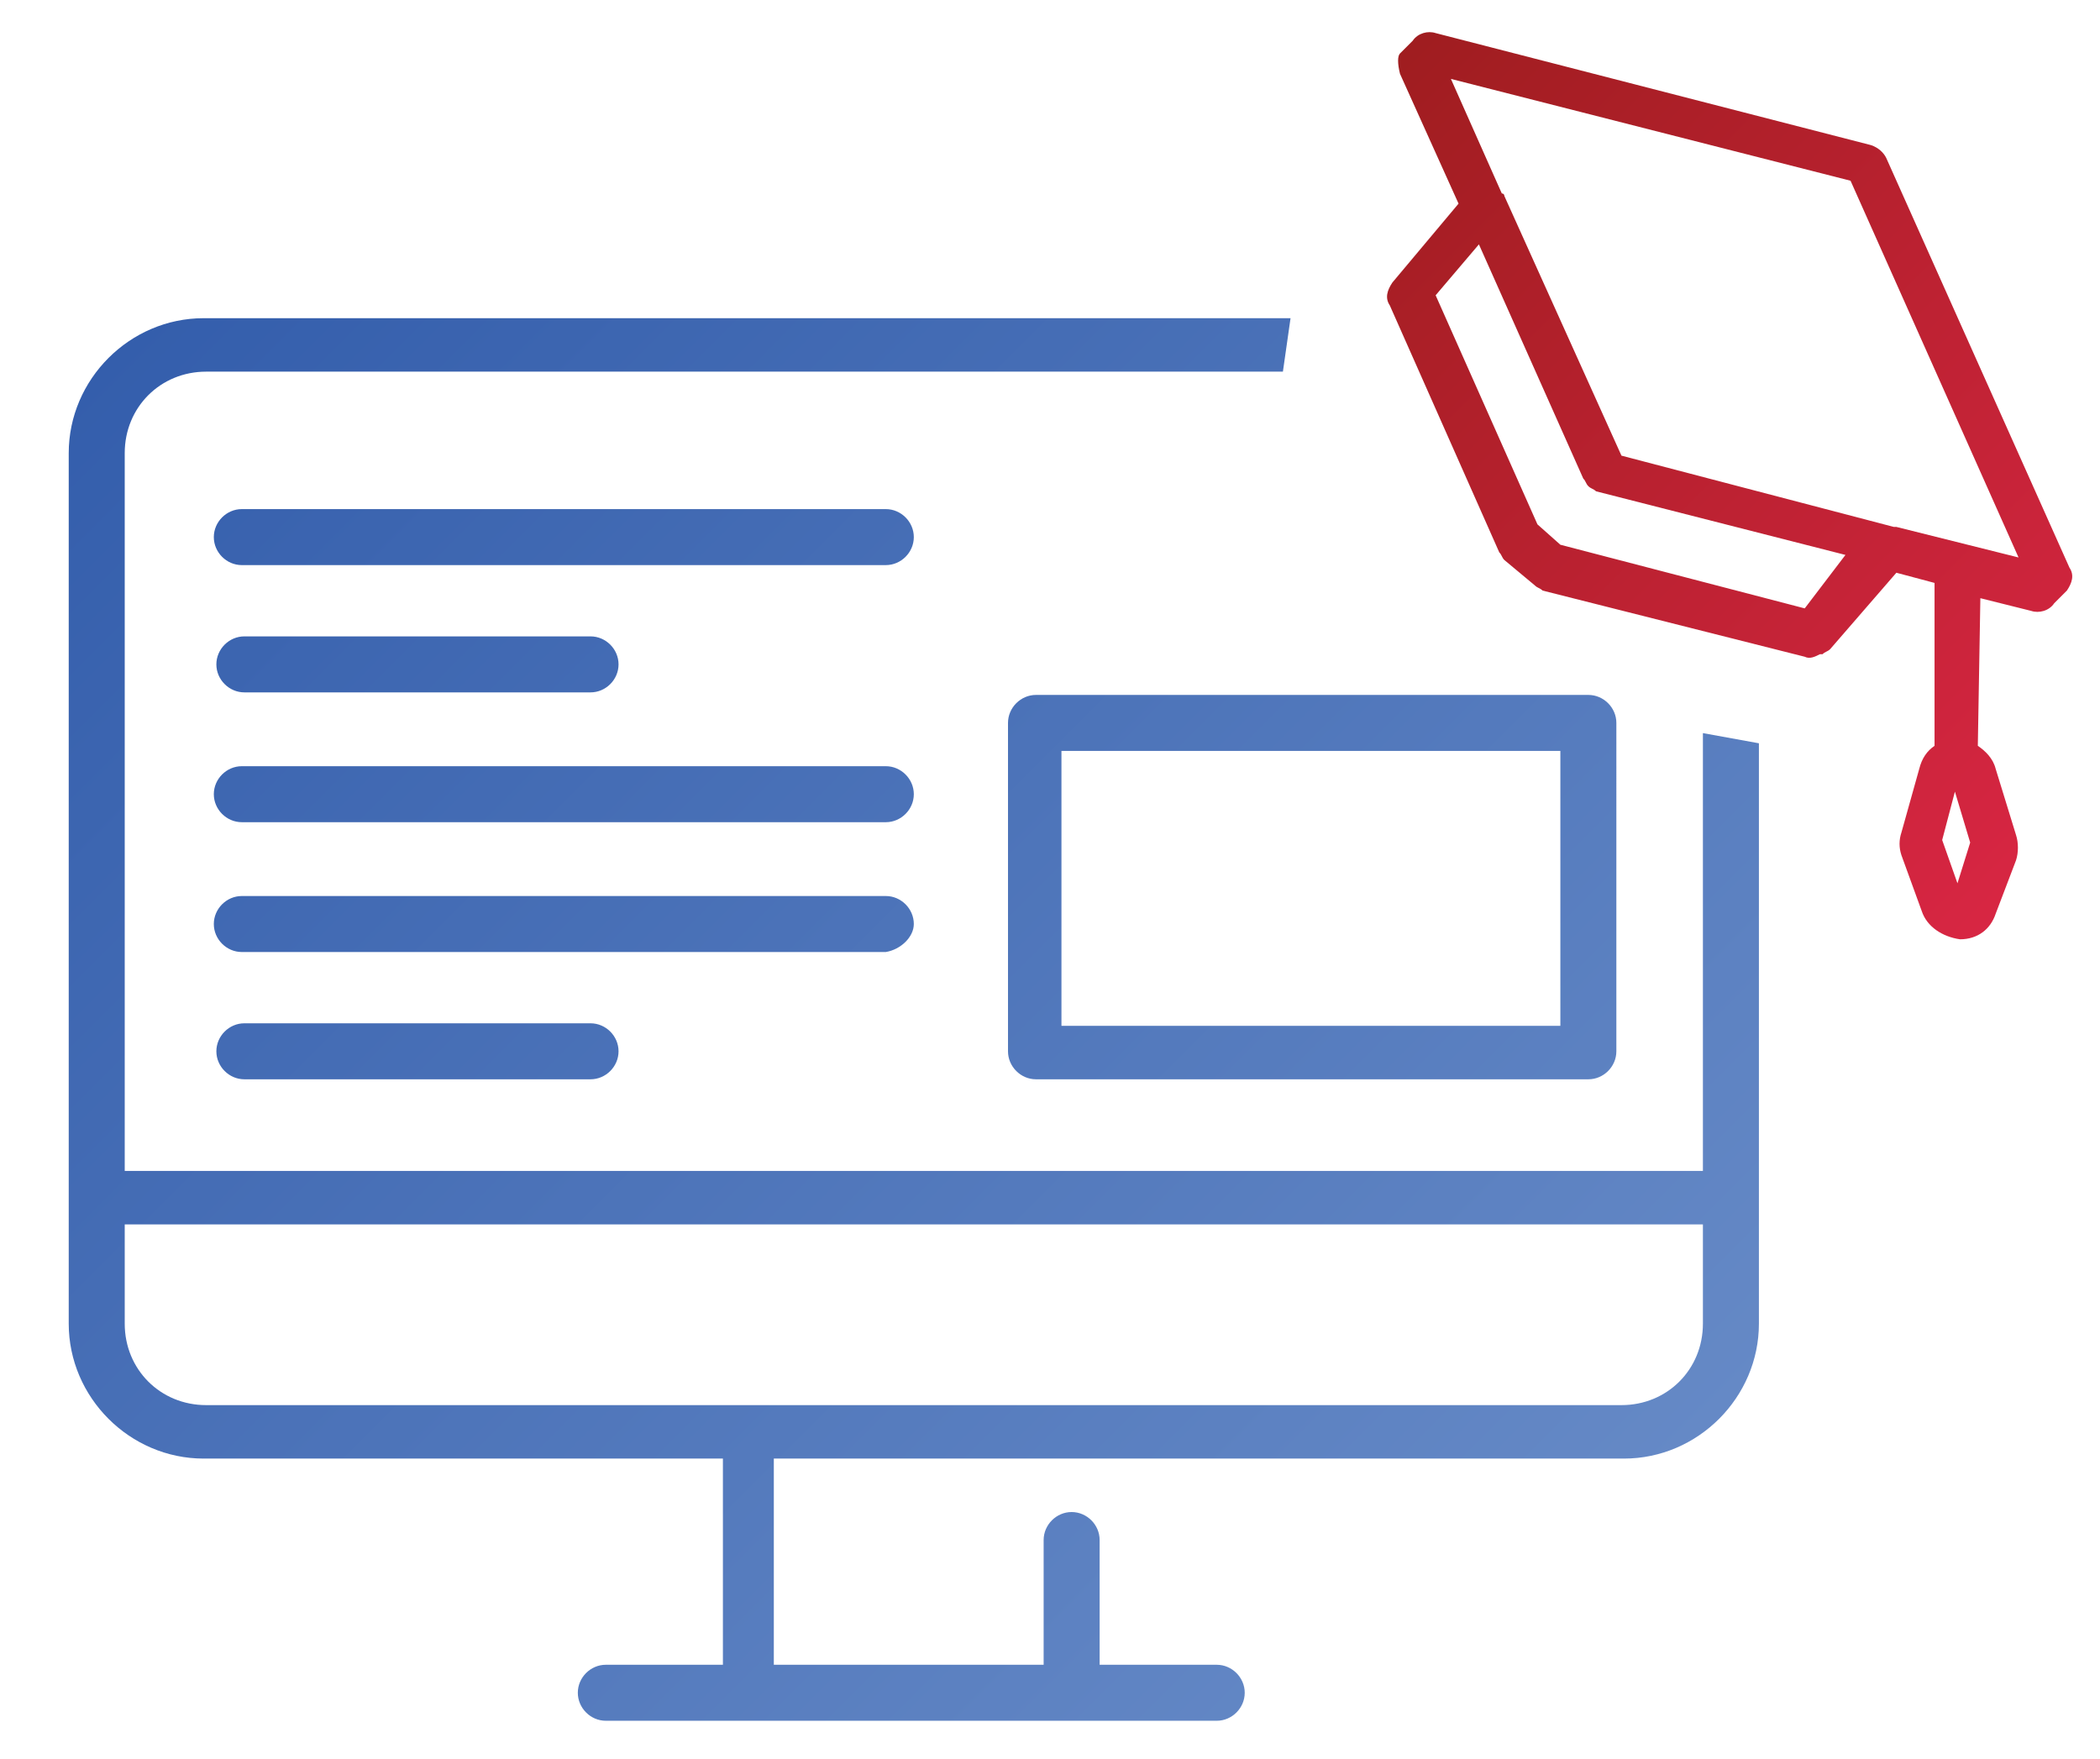 <?xml version="1.0" encoding="utf-8"?>
<!-- Generator: Adobe Illustrator 19.0.1, SVG Export Plug-In . SVG Version: 6.00 Build 0)  -->
<svg version="1.1" id="Слой_1" xmlns="http://www.w3.org/2000/svg" xmlns:xlink="http://www.w3.org/1999/xlink" x="0px" y="0px"
	 viewBox="0 0 82.5 69.1" style="enable-background:new 0 0 82.5 69.1;" xml:space="preserve">
<style type="text/css">
	.st0{fill:url(#SVGID_1_);}
	.st1{fill:url(#SVGID_2_);}
</style>
<linearGradient id="SVGID_1_" gradientUnits="userSpaceOnUse" x1="3.325" y1="-621.504" x2="-37.154" y2="-624.947" gradientTransform="matrix(0.764 0.645 -0.645 0.764 -319.762 503.927)">
	<stop  offset="0" style="stop-color:#D82643"/>
	<stop  offset="1" style="stop-color:#A01D20"/>
</linearGradient>
<path class="st0" d="M55,2.9L57.3,8l-2.6,3.1c-0.2,0.3-0.3,0.6-0.1,0.9l4.3,9.7c0.1,0.1,0.1,0.2,0.2,0.3l1.2,1
	c0.1,0.1,0.2,0.1,0.3,0.2l10.3,2.6c0.2,0.1,0.4,0,0.6-0.1h0.1c0.1-0.1,0.2-0.1,0.3-0.2l2.6-3l1.5,0.4v6.4c-0.3,0.2-0.5,0.5-0.6,0.9
	l-0.7,2.5c-0.1,0.3-0.1,0.6,0,0.9l0.8,2.2c0.2,0.6,0.8,1,1.5,1.1l0,0l0,0l0,0c0.7,0,1.2-0.4,1.4-1l0.8-2.1c0.1-0.3,0.1-0.7,0-1
	l-0.8-2.6c-0.1-0.4-0.4-0.7-0.7-0.9l0.1-5.8l2,0.5c0.3,0.1,0.7,0,0.9-0.3l0.5-0.5c0.2-0.3,0.3-0.6,0.1-0.9L74.1,6.2
	C74,6,73.8,5.8,73.5,5.7L56.4,1.3c-0.3-0.1-0.7,0-0.9,0.3L55,2.1C54.9,2.2,54.9,2.5,55,2.9z M76.9,34.7L76.3,33l0.5-1.9l0.6,2
	L76.9,34.7z M70.9,23.9l-9.6-2.5l-0.9-0.8l-4-9l1.7-2l4.1,9.2c0.1,0.1,0.1,0.2,0.2,0.3c0.1,0.1,0.2,0.1,0.3,0.2l9.8,2.5L70.9,23.9
	L70.9,23.9z M72.7,7.1l6.6,14.8l-4.8-1.2h-0.1l-10.7-2.8L59.1,7.7c0,0,0-0.1-0.1-0.1l-2-4.5L72.7,7.1z"/>
<g>
	<g>
		
			<linearGradient id="SVGID_2_" gradientUnits="userSpaceOnUse" x1="-348.637" y1="-518.605" x2="-401.111" y2="-571.08" gradientTransform="matrix(1 0 0 1 407.331 583.151)">
			<stop  offset="0" style="stop-color:#6589C6"/>
			<stop  offset="1" style="stop-color:#345EAC"/>
		</linearGradient>
		<path class="st1" d="M66.9,28.8V46h-62V17.8c0-1.8,1.4-3.2,3.2-3.2c0,0,26.3,0,42.3,0l0.3-2.1c-16,0-42.7,0-42.7,0
			c-2.9,0-5.3,2.4-5.3,5.3V52c0,2.9,2.4,5.3,5.3,5.3h20.4v8.1h-4.6c-0.6,0-1.1,0.5-1.1,1.1s0.5,1.1,1.1,1.1h24
			c0.6,0,1.1-0.5,1.1-1.1s-0.5-1.1-1.1-1.1h-4.6v-4.9c0-0.6-0.5-1.1-1.1-1.1S41,59.9,41,60.5v4.9H30.4v-8.1h33.4
			c2.9,0,5.3-2.4,5.3-5.3V29.2L66.9,28.8z M66.9,52c0,1.8-1.4,3.2-3.2,3.2H8.1c-1.8,0-3.2-1.4-3.2-3.2v-3.9h62L66.9,52L66.9,52z
			 M34.8,20H9.5c-0.6,0-1.1,0.5-1.1,1.1s0.5,1.1,1.1,1.1h25.3c0.6,0,1.1-0.5,1.1-1.1S35.4,20,34.8,20z M9.6,27.2h13.6
			c0.6,0,1.1-0.5,1.1-1.1S23.8,25,23.2,25H9.6c-0.6,0-1.1,0.5-1.1,1.1S9,27.2,9.6,27.2z M34.8,30.1H9.5c-0.6,0-1.1,0.5-1.1,1.1
			s0.5,1.1,1.1,1.1h25.3c0.6,0,1.1-0.5,1.1-1.1S35.4,30.1,34.8,30.1z M35.9,36.3c0-0.6-0.5-1.1-1.1-1.1H9.5c-0.6,0-1.1,0.5-1.1,1.1
			s0.5,1.1,1.1,1.1h25.3C35.4,37.3,35.9,36.8,35.9,36.3z M9.6,40.2c-0.6,0-1.1,0.5-1.1,1.1s0.5,1.1,1.1,1.1h13.6
			c0.6,0,1.1-0.5,1.1-1.1s-0.5-1.1-1.1-1.1H9.6z M39.6,28.4v12.9c0,0.6,0.5,1.1,1.1,1.1h21.7c0.6,0,1.1-0.5,1.1-1.1V28.4
			c0-0.6-0.5-1.1-1.1-1.1H40.7C40.1,27.3,39.6,27.8,39.6,28.4z M41.7,29.5h19.6v10.8H41.7V29.5z"/>
	</g>
</g>
</svg>
